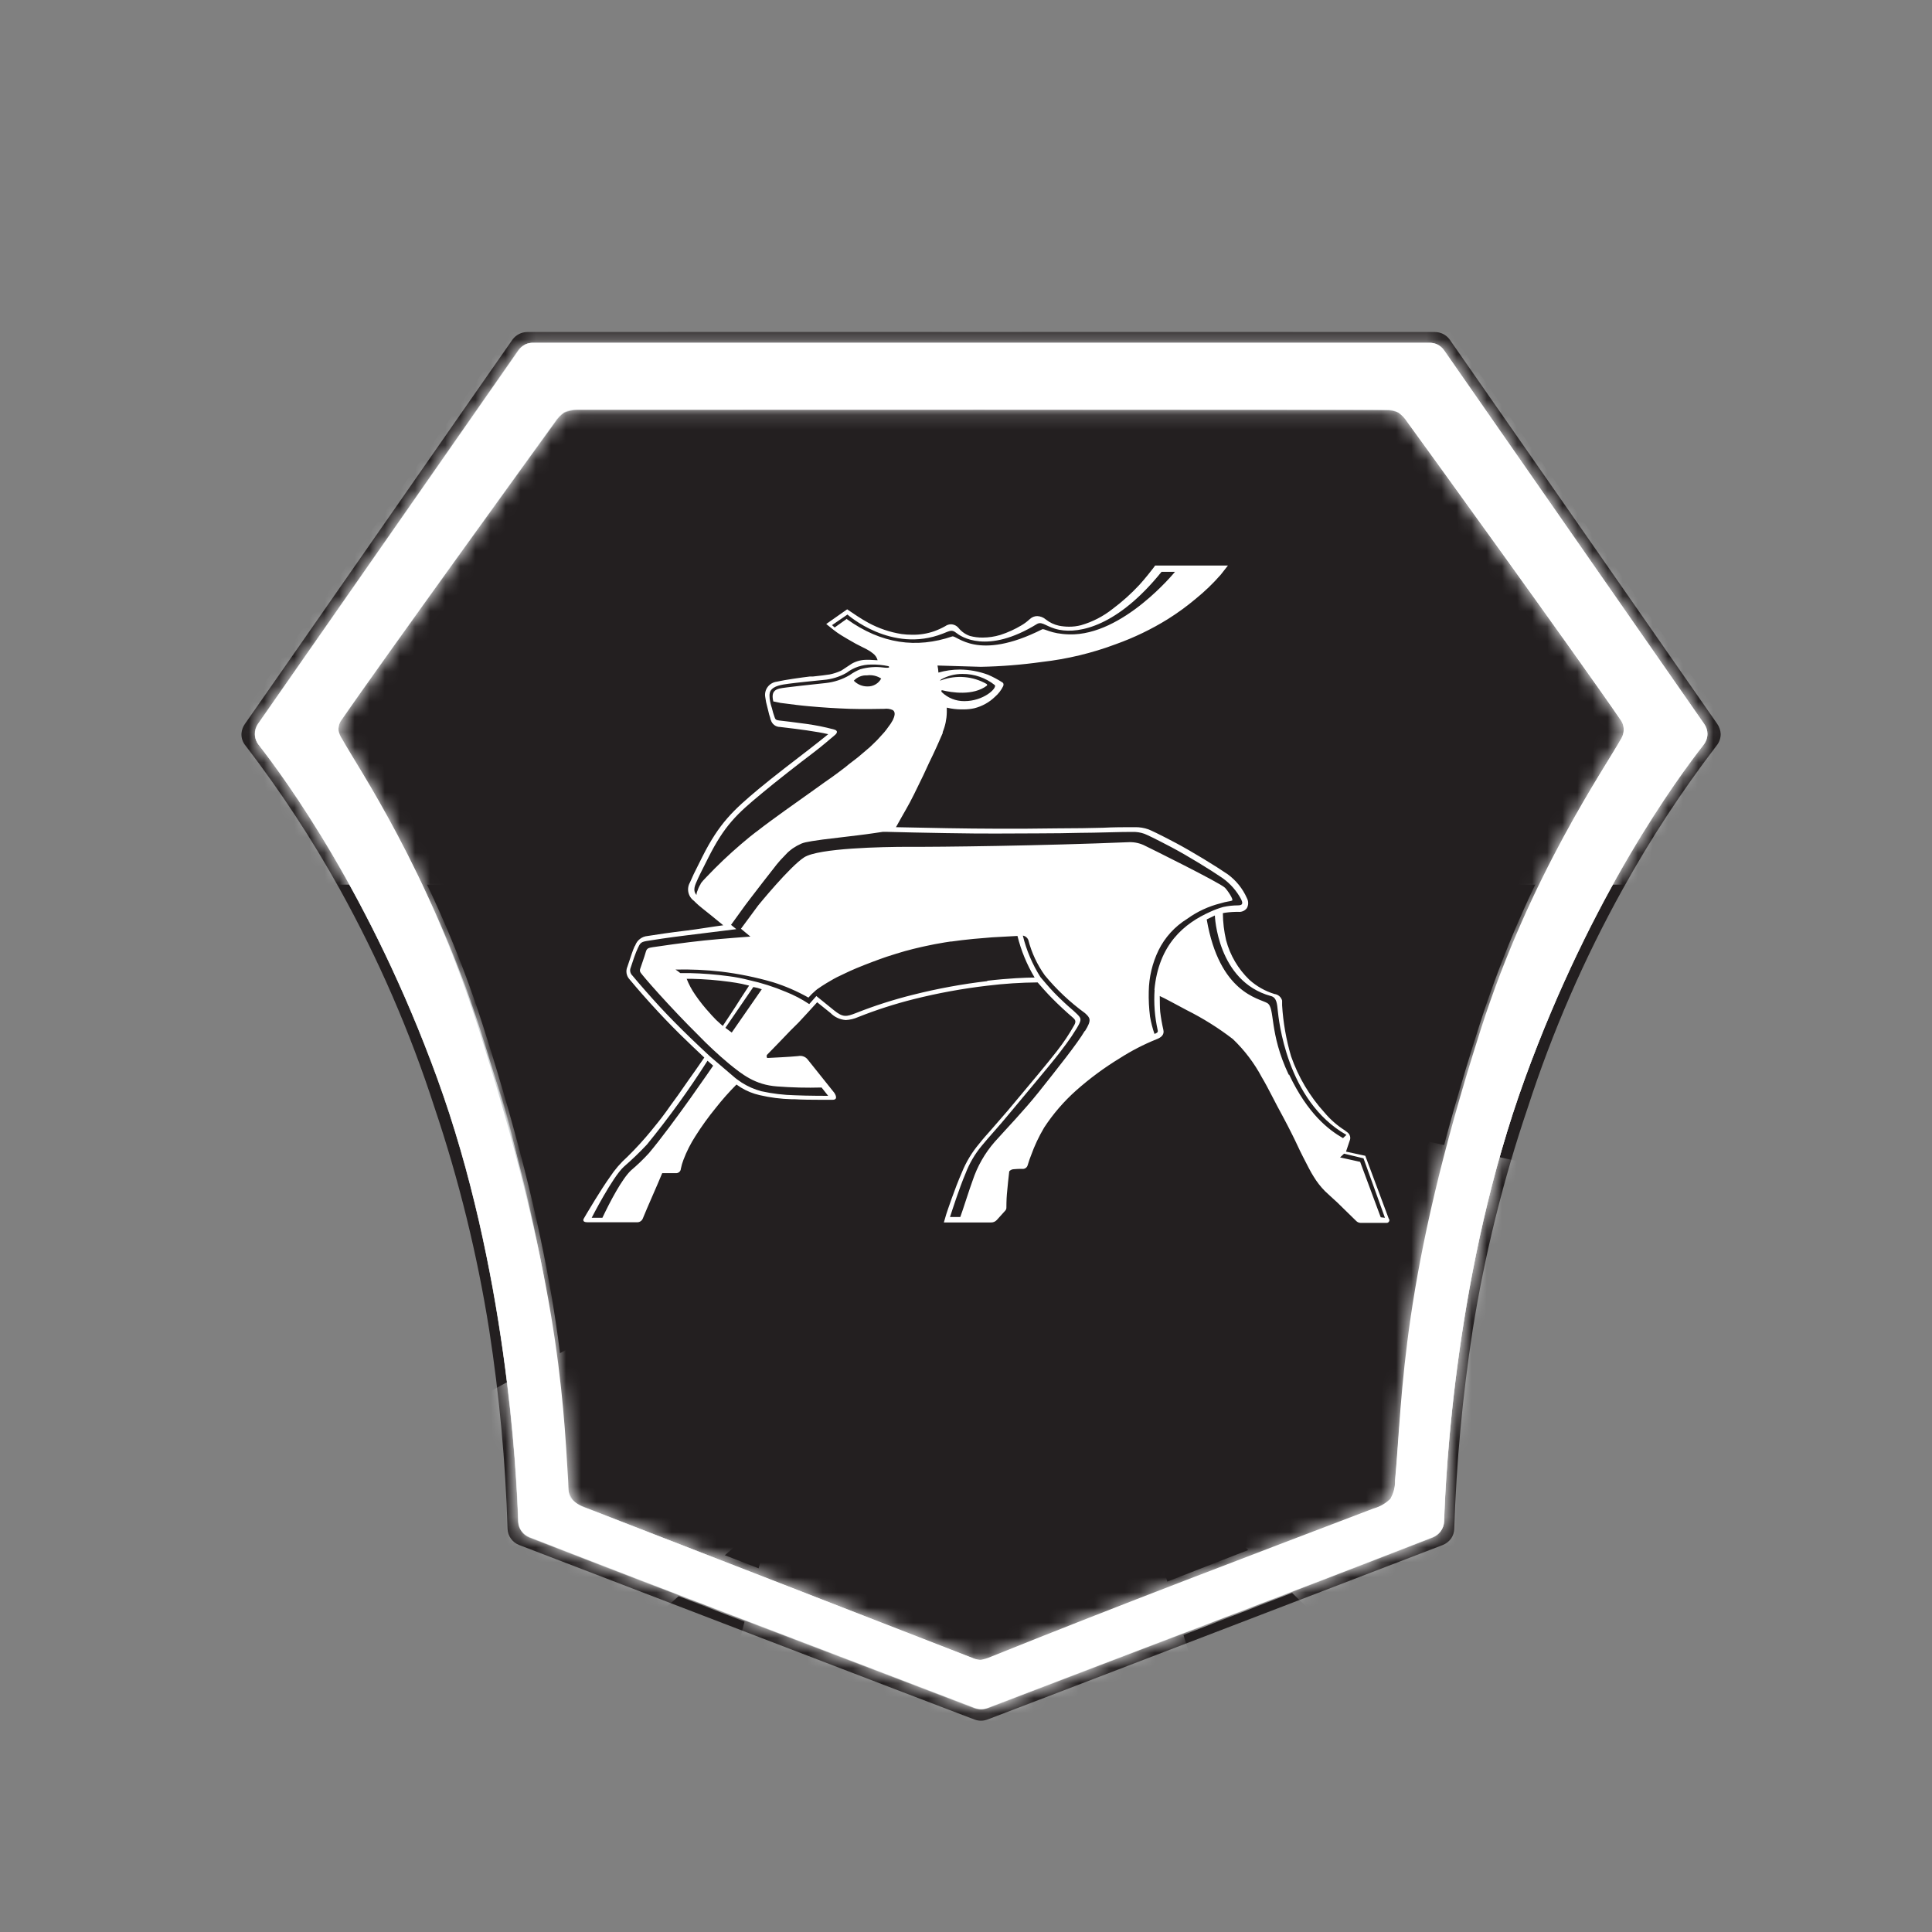 <svg width="128" height="128" viewBox="0 0 128 128" fill="none" xmlns="http://www.w3.org/2000/svg">
<rect x="0" y="0" width="128" height="128" fill="#808080" stroke="none"/>
<g clip-path="url(#clip0_44691_62056)">
<path d="M36.625 25.214L20.081 47.963C20.081 47.963 27.927 60.095 32.188 69.874C36.449 79.653 36.449 99.701 36.449 99.701L65.27 110.992L94.431 99.87C95.453 91.237 97.049 82.679 99.209 74.253C102.788 60.264 110.463 46.615 110.463 46.615L95.459 25.214H36.625Z" fill="#231F20"/>
<path d="M113.768 47.953C113.536 47.626 96.249 22.772 96.041 22.491C95.929 22.338 95.781 22.213 95.61 22.126C95.444 22.041 95.258 21.997 95.07 22H34.91C34.734 22.001 34.561 22.043 34.404 22.122C34.228 22.208 34.075 22.334 33.959 22.491C33.751 22.772 16.473 47.626 16.232 47.953C16.099 48.136 16.019 48.351 16 48.576C15.977 48.876 16.074 49.173 16.27 49.404C18.58 52.411 20.663 55.583 22.501 58.893C25.06 63.506 27.164 68.352 28.784 73.364C30.404 78.171 31.618 83.102 32.41 88.107C33.086 92.472 33.492 96.874 33.627 101.288C33.633 101.525 33.712 101.755 33.855 101.947C33.989 102.132 34.175 102.275 34.39 102.359C34.712 102.485 64.318 113.846 64.579 113.93C64.845 114.023 65.136 114.023 65.402 113.93C65.663 113.846 95.269 102.485 95.591 102.359C95.808 102.271 95.996 102.125 96.136 101.938C96.268 101.746 96.342 101.52 96.349 101.288C96.489 96.874 96.897 92.473 97.57 88.107C98.37 83.101 99.593 78.169 101.225 73.364C102.848 68.352 104.955 63.506 107.518 58.893C109.348 55.583 111.423 52.412 113.725 49.404C113.906 49.185 114.004 48.91 114 48.627C113.989 48.385 113.909 48.151 113.768 47.953ZM112.873 49.357C111.135 51.575 105.454 59.314 101.036 71.437C96.443 84.046 95.776 97.535 95.667 100.838C95.656 101.066 95.579 101.285 95.444 101.47C95.311 101.652 95.129 101.793 94.919 101.877C85.108 105.7 75.26 109.415 65.426 113.186C65.289 113.239 65.142 113.266 64.995 113.265C64.846 113.265 64.699 113.238 64.559 113.186C54.73 109.415 44.882 105.7 35.072 101.877C34.864 101.796 34.685 101.658 34.555 101.479C34.413 101.295 34.331 101.071 34.323 100.838C34.215 97.535 33.547 84.046 28.954 71.437C24.546 59.295 18.841 51.556 17.127 49.339C16.97 49.139 16.882 48.895 16.876 48.642C16.87 48.389 16.946 48.141 17.094 47.935L34.304 23.235C34.429 23.051 34.602 22.905 34.806 22.814C34.955 22.748 35.117 22.713 35.28 22.711H94.701C94.865 22.715 95.026 22.751 95.174 22.819C95.367 22.914 95.53 23.058 95.648 23.235L112.859 47.958C112.995 48.155 113.068 48.389 113.067 48.627C113.082 48.879 113.014 49.128 112.873 49.339V49.357Z" fill="#231F20"/>
<path d="M112.906 47.958L95.695 23.235C95.578 23.058 95.414 22.914 95.222 22.819C95.073 22.751 94.912 22.715 94.749 22.711H35.289C35.126 22.713 34.965 22.748 34.816 22.814C34.624 22.909 34.46 23.053 34.342 23.23L17.098 47.958C16.962 48.155 16.89 48.389 16.89 48.627C16.889 48.884 16.974 49.134 17.132 49.338C18.869 51.556 24.551 59.295 28.968 71.418C33.561 84.027 34.229 97.516 34.338 100.82C34.347 101.042 34.423 101.257 34.556 101.437C34.69 101.618 34.871 101.759 35.081 101.844C44.892 105.667 54.745 109.382 64.574 113.153C64.712 113.203 64.858 113.23 65.005 113.233C65.152 113.231 65.298 113.204 65.436 113.153C75.27 109.382 85.118 105.667 94.928 101.844C95.138 101.759 95.32 101.618 95.454 101.437C95.588 101.252 95.666 101.033 95.677 100.806C95.785 97.502 96.453 84.013 101.046 71.404C105.458 59.281 111.14 51.542 112.883 49.324C113.04 49.12 113.125 48.87 113.124 48.613C113.119 48.378 113.043 48.15 112.906 47.958ZM107.57 48.426C107.561 48.59 107.514 48.75 107.433 48.894C106.287 50.948 101.481 57.91 98.243 68.04C92.978 84.491 92.949 92.37 92.433 98.092C92.442 98.498 92.349 98.9 92.163 99.262C91.876 99.584 91.501 99.817 91.084 99.935C82.627 103.211 73.868 106.617 65.417 109.911C65.28 109.959 65.136 109.985 64.99 109.986C64.845 109.982 64.702 109.957 64.564 109.911C56.113 106.635 47.33 103.187 38.869 99.907C38.296 99.683 38.107 99.575 37.922 99.327L37.856 99.215C37.649 98.866 37.539 98.469 37.538 98.064C37.022 92.342 37.065 84.565 31.781 68.119C28.538 57.994 23.732 50.953 22.567 48.899C22.488 48.754 22.441 48.595 22.43 48.431C22.407 48.213 22.453 47.994 22.562 47.804C25.228 43.925 36.393 28.504 36.8 27.951C36.954 27.712 37.154 27.504 37.387 27.339C37.651 27.237 37.928 27.172 38.211 27.147C38.859 27.147 91.131 27.119 91.86 27.184C92.143 27.177 92.423 27.234 92.679 27.353C92.915 27.516 93.115 27.724 93.266 27.965C93.678 28.518 104.772 43.902 107.438 47.78C107.548 47.972 107.594 48.193 107.57 48.412V48.426Z" fill="#A8AFB3"/>
<path d="M112.906 47.958L95.695 23.235C95.578 23.058 95.414 22.914 95.222 22.819C95.073 22.751 94.912 22.715 94.749 22.711H35.289C35.126 22.713 34.965 22.748 34.816 22.814C34.624 22.909 34.46 23.053 34.342 23.23L17.098 47.958C16.962 48.155 16.89 48.389 16.89 48.627C16.889 48.884 16.974 49.134 17.132 49.338C18.869 51.556 24.551 59.295 28.968 71.418C33.561 84.027 34.229 97.516 34.338 100.82C34.347 101.042 34.423 101.257 34.556 101.437C34.69 101.618 34.871 101.759 35.081 101.844C44.892 105.667 54.745 109.382 64.574 113.153C64.712 113.203 64.858 113.23 65.005 113.233C65.152 113.231 65.298 113.204 65.436 113.153C75.27 109.382 85.118 105.667 94.928 101.844C95.138 101.759 95.32 101.618 95.454 101.437C95.588 101.252 95.666 101.033 95.677 100.806C95.785 97.502 96.453 84.013 101.046 71.404C105.458 59.281 111.14 51.542 112.883 49.324C113.04 49.12 113.125 48.87 113.124 48.613C113.119 48.378 113.043 48.15 112.906 47.958ZM107.57 48.426C107.558 48.59 107.511 48.749 107.433 48.894C106.273 50.971 101.382 57.966 98.105 68.199C92.784 84.827 92.954 92.309 92.424 98.087C92.435 98.478 92.344 98.865 92.159 99.21L92.054 99.444L92.149 99.266C91.831 99.591 91.43 99.825 90.989 99.945C82.869 103.042 74.256 106.294 65.634 109.77C65.425 109.86 65.206 109.926 64.981 109.967C64.834 109.964 64.688 109.937 64.55 109.887C56.005 106.562 47.456 103.245 38.902 99.935C38.485 99.816 38.111 99.582 37.822 99.262C37.633 98.986 37.676 98.658 37.643 98.106C37.306 92.407 36.937 84.519 31.625 67.885C28.31 57.517 23.826 51.041 22.666 48.955C22.555 48.79 22.474 48.606 22.43 48.412C22.407 48.193 22.453 47.972 22.562 47.78C25.256 43.855 36.374 28.499 36.767 27.942C36.922 27.698 37.125 27.486 37.363 27.32C37.623 27.183 37.917 27.123 38.211 27.147H91.789C92.076 27.123 92.364 27.181 92.618 27.315C92.856 27.481 93.059 27.693 93.214 27.937C93.626 28.494 104.744 43.846 107.419 47.776C107.535 47.967 107.588 48.19 107.57 48.412V48.426Z" fill="white"/>
<mask id="mask0_44691_62056" style="mask-type:luminance" maskUnits="userSpaceOnUse" x="16" y="22" width="98" height="92">
<path d="M112.906 47.958L95.695 23.235C95.578 23.058 95.414 22.914 95.222 22.819C95.073 22.751 94.912 22.715 94.749 22.711H35.289C35.126 22.713 34.965 22.748 34.816 22.814C34.624 22.909 34.46 23.053 34.342 23.23L17.098 47.958C16.962 48.155 16.89 48.389 16.89 48.627C16.889 48.884 16.974 49.134 17.132 49.338C18.869 51.556 24.551 59.295 28.968 71.418C33.561 84.027 34.229 97.516 34.338 100.82C34.347 101.042 34.423 101.257 34.556 101.437C34.69 101.618 34.871 101.759 35.081 101.844C44.892 105.667 54.745 109.382 64.574 113.153C64.712 113.203 64.858 113.23 65.005 113.233C65.152 113.231 65.298 113.204 65.436 113.153C75.27 109.382 85.118 105.667 94.928 101.844C95.138 101.759 95.32 101.618 95.454 101.437C95.588 101.252 95.666 101.033 95.677 100.806C95.785 97.502 96.453 84.013 101.046 71.404C105.458 59.281 111.14 51.542 112.883 49.324C113.04 49.12 113.125 48.87 113.124 48.613C113.119 48.378 113.043 48.15 112.906 47.958ZM107.57 48.426C107.558 48.59 107.511 48.749 107.433 48.894C106.273 50.971 101.382 57.966 98.105 68.199C92.784 84.827 92.954 92.309 92.424 98.087C92.435 98.478 92.344 98.865 92.159 99.21L92.054 99.444L92.149 99.266C91.831 99.591 91.43 99.825 90.989 99.945C82.869 103.042 74.256 106.294 65.634 109.77C65.425 109.86 65.206 109.926 64.981 109.967C64.834 109.964 64.688 109.937 64.55 109.887C56.005 106.562 47.456 103.245 38.902 99.935C38.485 99.816 38.111 99.582 37.822 99.262C37.633 98.986 37.676 98.658 37.643 98.106C37.306 92.407 36.937 84.519 31.625 67.885C28.31 57.517 23.826 51.041 22.666 48.955C22.555 48.79 22.474 48.606 22.43 48.412C22.407 48.193 22.453 47.972 22.562 47.78C25.256 43.855 36.374 28.499 36.767 27.942C36.922 27.698 37.125 27.486 37.363 27.32C37.623 27.183 37.917 27.123 38.211 27.147H91.789C92.076 27.123 92.364 27.181 92.618 27.315C92.856 27.481 93.059 27.693 93.214 27.937C93.626 28.494 104.744 43.846 107.419 47.776C107.535 47.967 107.588 48.19 107.57 48.412V48.426Z" fill="white"/>
</mask>
<g mask="url(#mask0_44691_62056)">
<path d="M38.173 111.754L25.427 96.047L39.712 88.22L49.688 101.568L38.173 111.754Z" fill="white"/>
<path d="M91.59 111.366L112.48 79.545L94.706 75.652L80.587 100.642L91.59 111.366Z" fill="white"/>
<path d="M111.069 58.612L114.791 48.627L89.805 13.045L82.372 29.028L99.355 58.612H111.069Z" fill="white"/>
<path d="M18.869 58.612L15.152 48.627L40.133 13.045L47.567 29.028L30.588 58.612H18.869Z" fill="white"/>
<path d="M46.984 116.297L80.809 116.246L75.289 98.012L51.572 98.948L46.984 116.297Z" fill="white"/>
<path d="M65.005 109.546V113.518L95.648 101.634L91.86 98.948C91.645 99.191 91.376 99.381 91.074 99.505C89.886 99.973 85.899 101.451 81.908 103C75.128 105.634 67.992 108.47 65.535 109.419C65.369 109.497 65.188 109.54 65.005 109.546Z" fill="white"/>
<path d="M64.99 109.541V113.518L34.357 101.634L38.144 98.948C38.36 99.191 38.629 99.381 38.93 99.505C40.119 99.973 44.025 101.484 48.012 103.033L64.47 109.419C64.632 109.496 64.81 109.538 64.99 109.541Z" fill="white"/>
<path d="M106.978 49.137C105.828 51.196 101.259 57.788 98.02 67.913C92.755 84.341 92.656 92.061 92.135 97.797C92.146 98.203 92.053 98.606 91.865 98.967L95.449 101.47C95.584 101.285 95.661 101.066 95.672 100.838C95.781 97.535 96.448 84.046 101.041 71.437C105.454 59.314 111.135 51.575 112.878 49.357C113.035 49.153 113.12 48.903 113.119 48.646H107.116C107.108 48.818 107.061 48.986 106.978 49.137Z" fill="white"/>
<path d="M23.026 49.137C24.177 51.196 28.746 57.788 31.985 67.913C37.25 84.341 37.349 92.061 37.87 97.797C37.859 98.203 37.952 98.606 38.14 98.967L34.556 101.47C34.419 101.286 34.342 101.066 34.333 100.838C34.224 97.535 33.556 84.046 28.964 71.437C24.551 59.314 18.869 51.575 17.127 49.357C16.969 49.153 16.884 48.903 16.885 48.646H22.889C22.897 48.818 22.944 48.986 23.026 49.137Z" fill="white"/>
<path d="M67.704 21.495V29.65L38.784 29.594L34.063 21.513L67.704 21.495Z" fill="white"/>
<path d="M62.391 21.495V29.65L91.311 29.594L96.032 21.513L62.391 21.495Z" fill="white"/>
</g>
<path d="M92.012 80.752L90.454 76.574L89.176 76.298L89.417 75.582C89.461 75.483 89.469 75.372 89.44 75.268C89.41 75.164 89.346 75.073 89.256 75.011L89.09 74.885C88.589 74.566 88.141 74.173 87.76 73.72C86.772 72.632 86.015 71.359 85.535 69.977C85.211 68.877 85.013 67.746 84.943 66.603V66.29C84.912 66.176 84.847 66.073 84.757 65.996C84.666 65.918 84.555 65.869 84.436 65.855C83.821 65.666 83.256 65.347 82.779 64.919C82.03 64.198 81.495 63.289 81.231 62.289C81.095 61.702 81.023 61.101 81.018 60.498L81.179 60.469C81.467 60.428 81.758 60.41 82.05 60.413C82.157 60.423 82.264 60.406 82.362 60.362C82.46 60.319 82.545 60.251 82.609 60.165C82.665 60.063 82.694 59.949 82.694 59.833C82.694 59.717 82.665 59.603 82.609 59.501C82.333 58.874 81.895 58.331 81.34 57.924C80.549 57.381 78.972 56.418 77.916 55.856C76.704 55.215 76.25 55.014 76.089 54.948C75.8 54.846 75.496 54.797 75.189 54.803H75.009C74.536 54.803 73.764 54.803 73.063 54.841L71.7 54.869C70.753 54.869 69.384 54.892 68.054 54.902H66.198H65.795C64.309 54.902 61.274 54.85 59.361 54.803C59.574 54.42 59.834 53.952 60.038 53.601C60.317 53.133 60.772 52.197 61.17 51.369L61.553 50.541C61.956 49.727 62.268 49.002 62.457 48.566V48.501C62.626 48.089 62.718 47.65 62.727 47.205C62.727 47.121 62.727 46.962 62.727 46.882L62.992 46.938C63.28 46.987 63.572 47.007 63.864 46.999C64.095 46.999 64.325 46.974 64.55 46.924C65.066 46.795 65.538 46.534 65.918 46.166C66.146 45.969 66.332 45.729 66.463 45.46C66.463 45.46 66.539 45.287 66.411 45.212C66.11 45.018 65.793 44.849 65.464 44.706C64.866 44.484 64.233 44.366 63.594 44.36C63.113 44.36 62.635 44.428 62.173 44.561C62.164 44.404 62.144 44.248 62.112 44.093L64.981 44.178C66.337 44.152 67.691 44.044 69.034 43.855C70.711 43.665 72.357 43.269 73.934 42.676C75.138 42.245 76.293 41.688 77.377 41.015C78.03 40.605 78.653 40.15 79.242 39.653C79.832 39.173 80.38 38.644 80.88 38.072L81.354 37.468H76.529L76.415 37.627C76.359 37.702 75.847 38.362 75.469 38.769C74.929 39.347 74.338 39.877 73.703 40.35C73.086 40.839 72.378 41.203 71.619 41.422C71.359 41.489 71.092 41.522 70.824 41.52C70.601 41.519 70.379 41.498 70.161 41.455C69.842 41.386 69.544 41.245 69.29 41.043C69.131 40.905 68.928 40.825 68.717 40.818C68.541 40.819 68.371 40.886 68.243 41.005L68.191 41.048C68.038 41.189 67.869 41.315 67.689 41.422C67.243 41.691 66.766 41.908 66.269 42.068C65.89 42.182 65.496 42.24 65.099 42.241C64.815 42.243 64.531 42.207 64.257 42.133C63.967 42.032 63.711 41.854 63.518 41.618C63.458 41.542 63.381 41.479 63.293 41.434C63.206 41.39 63.11 41.365 63.011 41.361C62.872 41.361 62.735 41.405 62.623 41.487C62.39 41.618 62.146 41.729 61.894 41.82C61.428 41.983 60.935 42.062 60.44 42.053C60.203 42.054 59.965 42.039 59.73 42.007C58.96 41.885 58.217 41.633 57.533 41.263C57.06 41.01 56.459 40.594 56.335 40.51L56.127 40.369L54.74 41.342L55.213 41.721C55.383 41.857 55.562 41.982 55.748 42.096C55.952 42.222 56.307 42.432 56.695 42.648C56.975 42.797 57.169 42.886 57.42 43.017C57.561 43.089 57.694 43.175 57.817 43.275C57.977 43.389 58.093 43.554 58.144 43.743C58.021 43.743 57.742 43.715 57.623 43.715H57.439C57.085 43.709 56.736 43.797 56.43 43.972L55.772 44.407L55.706 44.444C55.471 44.551 55.225 44.631 54.972 44.683C54.726 44.725 54.314 44.772 53.873 44.819H53.665C53.191 44.875 51.994 45.039 51.459 45.165C51.339 45.18 51.225 45.219 51.121 45.28C51.018 45.34 50.928 45.421 50.857 45.517C50.786 45.612 50.736 45.721 50.709 45.837C50.682 45.953 50.679 46.073 50.701 46.19C50.729 46.408 50.773 46.624 50.834 46.835C50.852 46.907 50.871 46.982 50.89 47.06C50.928 47.239 50.977 47.416 51.037 47.589C51.037 47.626 51.037 47.659 51.07 47.696C51.105 47.831 51.185 47.95 51.296 48.035C51.408 48.12 51.545 48.165 51.686 48.164C52.339 48.239 52.964 48.319 53.452 48.389C54.072 48.482 54.451 48.543 54.872 48.641C54.584 48.875 54.157 49.221 53.622 49.633C52.898 50.185 51.089 51.58 50.28 52.258C48.599 53.662 47.652 54.532 46.53 56.769L46.269 57.292C46.004 57.812 45.9 58.027 45.715 58.458C45.598 58.657 45.559 58.894 45.607 59.12C45.656 59.346 45.787 59.547 45.976 59.683L46.104 59.81C46.298 60.006 46.719 60.329 47.121 60.652L47.917 61.302C47.193 61.396 46.241 61.56 45.55 61.644C44.418 61.779 43.339 61.939 42.898 62.013C42.716 62.029 42.541 62.096 42.397 62.208C42.252 62.319 42.144 62.469 42.084 62.64L42.041 62.706C41.942 62.921 41.79 63.361 41.568 64.044C41.505 64.185 41.486 64.341 41.513 64.492C41.54 64.644 41.612 64.784 41.719 64.896C41.776 64.966 42.335 65.639 43.069 66.449C43.803 67.258 44.328 67.806 45.038 68.512C45.54 69.008 46.241 69.668 46.662 70.066C46.511 70.29 46.279 70.627 46.104 70.871C45.872 71.189 45.389 71.886 44.92 72.559L44.446 73.21C43.944 73.93 43.689 74.244 43.334 74.679L43.168 74.885C42.668 75.499 42.133 76.084 41.568 76.639C41.119 77.039 40.726 77.495 40.398 77.996C39.816 78.801 38.864 80.415 38.855 80.429L38.67 80.748C38.67 80.748 38.537 80.977 38.907 80.977H42.174C42.262 80.987 42.35 80.967 42.426 80.921C42.501 80.875 42.559 80.806 42.59 80.724C42.685 80.49 43.017 79.7 43.225 79.236C43.433 78.773 43.746 78.029 43.873 77.725H44.759C44.802 77.73 44.845 77.725 44.886 77.713C44.927 77.7 44.965 77.68 44.998 77.652C45.031 77.624 45.058 77.591 45.077 77.552C45.096 77.514 45.107 77.473 45.109 77.43C45.149 77.229 45.206 77.032 45.28 76.841C45.489 76.291 45.755 75.764 46.075 75.269C46.486 74.618 46.937 73.993 47.425 73.397C47.85 72.856 48.307 72.341 48.793 71.853L49.077 72.045C49.468 72.286 49.897 72.46 50.346 72.559C51.031 72.718 51.731 72.808 52.434 72.826H52.638C53.111 72.859 53.826 72.864 54.323 72.864H54.872C54.872 72.864 55.085 72.864 55.161 72.864C55.606 72.864 55.27 72.396 55.27 72.396L53.509 70.192C53.437 70.1 53.34 70.031 53.229 69.991C53.118 69.951 52.999 69.943 52.884 69.968C52.278 70.028 51.193 70.075 50.848 70.094C50.805 70.094 50.777 70 50.805 69.897C51.146 69.556 51.989 68.676 52.387 68.26L52.86 67.792L52.941 67.708C53.319 67.315 53.798 66.772 54.139 66.402L55.024 67.113C55.292 67.388 55.653 67.554 56.037 67.581C56.318 67.565 56.594 67.499 56.852 67.385C58.053 66.908 59.285 66.511 60.54 66.196C62.149 65.793 63.782 65.494 65.431 65.303C66.531 65.168 67.637 65.096 68.745 65.087C68.906 65.275 69.403 65.841 69.692 66.126C70.071 66.519 70.748 67.141 71.051 67.394C71.255 67.567 71.302 67.665 71.179 67.904C70.842 68.508 70.457 69.086 70.028 69.631C69.451 70.379 68.182 71.895 67.254 72.999L66.78 73.566C66.307 74.108 65.975 74.501 65.668 74.847C65.36 75.194 65.128 75.451 64.867 75.783C64.388 76.352 64.003 76.991 63.726 77.678C63.253 78.754 62.751 80.266 62.694 80.439L62.533 80.991H65.658C65.73 80.993 65.802 80.979 65.868 80.951C65.934 80.922 65.994 80.88 66.042 80.827L66.591 80.219C66.621 80.188 66.644 80.151 66.659 80.111C66.674 80.071 66.68 80.028 66.676 79.985C66.676 79.985 66.676 79.484 66.709 79.115C66.742 78.745 66.832 77.842 66.865 77.603C66.903 77.561 66.948 77.526 67 77.502C67.051 77.478 67.107 77.465 67.164 77.463C67.343 77.446 67.523 77.438 67.704 77.44C67.784 77.453 67.867 77.438 67.937 77.396C68.006 77.353 68.058 77.287 68.082 77.21L68.144 77.014C68.182 76.892 68.224 76.757 68.31 76.546C68.539 75.907 68.829 75.291 69.176 74.707C69.77 73.798 70.484 72.971 71.297 72.246C72.198 71.447 73.169 70.73 74.2 70.103C74.959 69.617 75.763 69.202 76.6 68.863C76.922 68.746 77.159 68.559 77.074 68.222C76.983 67.827 76.913 67.427 76.865 67.025C76.842 66.795 76.842 66.281 76.837 65.99C77.145 66.126 77.812 66.491 78.627 66.926C79.704 67.466 80.727 68.107 81.68 68.84C82.454 69.58 83.103 70.438 83.603 71.38C84.01 72.054 84.488 73.065 85.023 74.029C85.217 74.38 85.397 74.749 85.563 75.072C85.852 75.633 86.07 76.148 86.316 76.621C86.605 77.187 86.851 77.674 87.031 77.95C87.242 78.298 87.493 78.622 87.779 78.913C87.987 79.119 88.252 79.339 88.603 79.671C88.953 80.004 89.55 80.607 89.843 80.883C89.882 80.925 89.928 80.959 89.981 80.982C90.033 81.005 90.089 81.018 90.146 81.019H91.837C91.868 81.024 91.9 81.02 91.93 81.01C91.96 80.999 91.986 80.98 92.006 80.956C92.027 80.932 92.041 80.903 92.047 80.873C92.053 80.842 92.05 80.81 92.04 80.78M62.339 45.02C62.772 44.776 63.261 44.648 63.76 44.65C64.543 44.642 65.305 44.906 65.914 45.394C66.046 45.609 65.166 46.452 63.887 46.452C63.333 46.456 62.798 46.244 62.401 45.862C62.353 45.811 62.344 45.708 62.448 45.736C63.007 45.876 64.479 46.124 65.393 45.418C65.393 45.418 65.421 45.347 65.365 45.315C64.918 45.06 64.42 44.906 63.907 44.861C63.393 44.817 62.876 44.884 62.391 45.057C62.306 45.095 62.211 45.104 62.363 45.011M56.108 40.996L55.298 41.572L55.123 41.417L56.146 40.715C56.146 40.715 59.058 43.317 62.462 41.979C62.969 41.778 63.068 41.703 63.357 41.932C63.646 42.161 65.383 43.392 68.717 41.333C69.081 41.146 69.332 41.558 70.184 41.726C71.525 41.988 74.048 41.487 76.955 37.885H77.845C77.845 37.885 74.403 42.124 70.843 42.03C69.574 41.997 69.204 41.614 69.039 41.698C64.74 43.86 63.39 42.053 63.087 42.166C60.72 42.971 58.395 42.666 56.108 41.02M46.776 58.135C46.65 58.259 46.533 58.392 46.425 58.532V58.56C46.337 58.696 46.267 58.842 46.217 58.996C46.172 59.089 46.146 59.191 46.142 59.295C46.014 59.145 45.928 58.944 46.099 58.532C46.331 57.99 46.435 57.807 46.908 56.862C47.998 54.691 48.802 53.938 50.488 52.548C51.316 51.851 53.102 50.457 53.802 49.933C54.503 49.409 55.114 48.857 55.298 48.712C55.483 48.566 55.526 48.403 55.265 48.333C54.654 48.168 54.032 48.043 53.405 47.958C52.657 47.851 51.818 47.757 51.62 47.734C51.421 47.71 51.364 47.668 51.316 47.509C51.246 47.315 51.187 47.116 51.141 46.915C51.141 46.915 50.848 46.096 51.056 45.764C51.264 45.432 51.785 45.361 52.268 45.296C52.751 45.23 54.044 45.099 54.555 45.048C55.092 45.006 55.613 44.846 56.08 44.58C56.547 44.222 57.122 44.028 57.713 44.028C58.1 44.019 58.486 44.055 58.864 44.136C58.864 44.136 59.091 44.299 58.523 44.224C58.01 44.158 57.489 44.198 56.993 44.342C56.747 44.442 56.514 44.571 56.297 44.725C55.811 45.014 55.266 45.194 54.702 45.254C54.124 45.319 51.918 45.544 51.639 45.619C51.359 45.694 51.075 45.829 51.236 46.475C51.307 46.475 51.553 46.545 51.709 46.569L52.77 46.704C53.059 46.737 53.348 46.77 53.57 46.788C54.489 46.873 55.384 46.929 56.307 46.962C57.23 46.994 58.296 46.962 58.58 46.962C58.775 46.936 58.974 46.965 59.153 47.046C59.361 47.191 59.257 47.481 59.153 47.706C59.105 47.785 59.063 47.865 59.011 47.944C58.958 48.024 58.812 48.22 58.708 48.361L58.665 48.412L58.584 48.515C58.466 48.651 58.324 48.8 58.158 48.983L58.116 49.03L57.775 49.362L57.666 49.465L57.623 49.507L57.533 49.582C57.316 49.774 56.941 50.082 56.828 50.181C56.714 50.279 56.203 50.648 56.047 50.794L55.573 51.154C55.289 51.364 54.981 51.594 54.626 51.832L53.94 52.324C52.713 53.203 51.279 54.195 50.152 55.075L50.048 55.15L49.674 55.444L49.115 55.912C48.295 56.611 47.515 57.353 46.776 58.135ZM58.376 44.964C58.29 45.121 58.162 45.253 58.006 45.343C57.85 45.434 57.672 45.481 57.491 45.478C57.319 45.482 57.148 45.45 56.989 45.385C56.83 45.32 56.686 45.222 56.567 45.099C56.678 44.979 56.815 44.885 56.967 44.824C57.12 44.762 57.284 44.735 57.448 44.744C57.78 44.7 58.117 44.779 58.395 44.964M42.988 76.406C42.619 76.809 42.223 77.189 41.804 77.543C41.203 78.113 40.422 79.601 39.91 80.682H39.2C39.2 80.682 40.573 77.992 41.331 77.299C41.866 76.836 42.377 76.346 42.86 75.83C44.307 74.058 45.648 72.203 46.875 70.276L47.249 70.604C47.249 70.604 44.631 74.45 42.988 76.406ZM65.431 64.999C63.765 65.193 62.113 65.496 60.488 65.906C59.206 66.225 57.946 66.628 56.719 67.113C56.066 67.371 55.848 67.418 55.242 66.926L54.086 65.99L53.613 66.524C53.126 66.198 52.605 65.926 52.06 65.71C51.272 65.377 50.454 65.117 49.617 64.933C49.179 64.819 48.735 64.733 48.286 64.676C47.426 64.559 46.56 64.491 45.692 64.47C45.445 64.47 45.171 64.47 45.071 64.47C44.972 64.384 44.866 64.306 44.754 64.236C45.765 64.213 46.776 64.258 47.78 64.372C48.935 64.512 50.077 64.745 51.193 65.069C52.017 65.325 52.811 65.669 53.561 66.093C53.707 65.927 53.865 65.77 54.034 65.626L54.143 65.537C54.214 65.485 54.314 65.415 54.446 65.331L54.759 65.134C54.896 65.05 55.057 64.956 55.232 64.858C55.407 64.76 55.507 64.713 55.639 64.652C55.772 64.591 56.07 64.442 56.321 64.329L56.449 64.273L56.738 64.147L57.259 63.936C57.581 63.81 58.035 63.637 58.286 63.548L58.736 63.389L59.37 63.188L59.967 63.01L60.185 62.954C60.369 62.902 60.549 62.856 60.739 62.813C60.928 62.771 61.117 62.72 61.312 62.682C61.506 62.645 61.714 62.598 61.922 62.556L62.585 62.439L62.983 62.378H63.04L63.717 62.289C63.972 62.257 64.233 62.229 64.493 62.205L65.327 62.135L65.71 62.102L66.539 62.056L67.41 62.009C67.649 62.978 68.032 63.907 68.546 64.765C67.988 64.765 66.837 64.811 65.383 64.98M49.91 65.392C50.101 65.424 50.288 65.474 50.469 65.541L48.48 68.409L48.059 68.096L49.91 65.392ZM47.903 67.984L47.761 67.862C47.544 67.676 47.34 67.476 47.15 67.263L47.036 67.132C46.679 66.747 46.351 66.335 46.056 65.902C45.828 65.573 45.639 65.22 45.493 64.849H45.815C46.662 64.868 47.508 64.935 48.348 65.05C48.66 65.092 48.93 65.139 49.157 65.186L49.631 65.298C49.323 65.766 48.883 66.44 48.741 66.674C48.599 66.907 48.121 67.609 47.884 67.974M71.865 68.306C71.392 69.116 70.052 70.8 68.802 72.372C67.827 73.589 66.742 74.712 65.904 75.648C65.25 76.397 64.753 77.267 64.441 78.207C64.252 78.707 63.764 80.256 63.622 80.63H62.94C63.049 80.303 63.537 78.759 63.968 77.748C64.222 77.082 64.585 76.46 65.043 75.91C65.582 75.25 66.075 74.749 66.936 73.701C67.798 72.653 69.507 70.646 70.199 69.748C70.53 69.317 70.795 68.957 70.999 68.653C71.586 67.773 71.6 67.633 71.577 67.492C71.553 67.352 71.34 67.146 70.734 66.627C70.601 66.514 70.459 66.369 70.293 66.215L70.156 66.084L70.024 65.953L69.9 65.827L69.844 65.771C69.678 65.602 69.479 65.373 69.299 65.167L68.977 64.788L68.93 64.732C68.395 63.884 68.002 62.957 67.765 61.985C67.847 61.999 67.923 62.033 67.987 62.085C68.051 62.136 68.1 62.204 68.13 62.28C68.346 63.12 68.717 63.913 69.223 64.62C70 65.561 70.894 66.403 71.884 67.123C72.211 67.427 72.358 67.553 71.884 68.306M76.496 65.569C76.435 66.468 76.504 67.371 76.7 68.25C76.742 68.405 76.624 68.451 76.487 68.498C76.358 68.126 76.26 67.744 76.193 67.357C76.122 66.8 76.094 66.238 76.108 65.677C76.124 64.735 76.345 63.808 76.756 62.959C77.177 62.103 77.834 61.381 78.65 60.877C79.315 60.396 80.067 60.046 80.866 59.847C81.264 59.721 81.51 59.721 81.629 59.665C81.747 59.608 81.325 58.982 81.155 58.813C80.814 58.476 75.947 56.071 75.89 56.048C75.566 55.876 75.202 55.789 74.834 55.795C69.081 56.034 62.173 56.118 60.19 56.104C58.48 56.104 54.228 56.188 53.277 56.801C52.325 57.414 50.232 59.987 50.232 59.987L49.091 61.532L49.716 62.051C49.716 62.051 47.903 62.182 46.667 62.308C45.431 62.434 43.542 62.706 43.253 62.753C42.964 62.8 42.851 62.818 42.78 63.085C42.709 63.352 42.448 64.077 42.415 64.184C42.396 64.23 42.39 64.28 42.398 64.328C42.405 64.377 42.426 64.423 42.458 64.46C42.529 64.559 42.893 65.003 43.637 65.827C44.38 66.65 45.412 67.745 46.227 68.545C46.881 69.224 47.572 69.867 48.296 70.473C49.157 71.17 50.014 71.876 51.492 71.979C52.47 72.054 53.451 72.078 54.432 72.05L54.868 72.602C54.868 72.602 53.447 72.602 52.657 72.564C51.911 72.547 51.169 72.457 50.441 72.297C49.981 72.174 49.544 71.982 49.143 71.727C48.869 71.544 48.712 71.418 48.712 71.418L47.032 69.981C47.032 69.981 45.909 68.938 45.19 68.222C44.47 67.506 43.935 66.954 43.234 66.173C42.534 65.392 41.965 64.718 41.894 64.629C41.825 64.563 41.778 64.479 41.758 64.386C41.739 64.293 41.748 64.197 41.785 64.11C41.894 63.768 42.117 63.094 42.259 62.813C42.401 62.533 42.415 62.416 42.827 62.346C43.239 62.276 44.29 62.116 45.469 61.971C46.648 61.826 48.783 61.56 48.783 61.56L48.433 61.274L49.38 59.964L49.735 59.496L50.526 58.467C50.526 58.467 51.198 57.601 51.473 57.255C51.544 57.166 51.62 57.077 51.705 56.984C51.79 56.89 52.05 56.628 52.178 56.488C52.206 56.459 52.236 56.432 52.268 56.408C52.353 56.333 52.439 56.268 52.529 56.202C52.708 56.081 52.898 55.976 53.097 55.889C53.186 55.854 53.278 55.826 53.371 55.805L53.798 55.725L54.503 55.622C54.503 55.622 56.26 55.407 56.87 55.337C57.481 55.267 58.485 55.112 58.485 55.112H58.755C60.762 55.168 64.64 55.239 66.042 55.224C67.443 55.21 70.057 55.224 71.553 55.178C72.585 55.178 74.394 55.108 75.038 55.117C75.302 55.11 75.565 55.151 75.814 55.239C76.008 55.313 76.52 55.557 77.604 56.127C78.688 56.698 80.255 57.667 80.999 58.177C81.513 58.544 81.935 59.025 82.23 59.581C82.301 59.744 82.414 59.983 82.031 59.983C81.698 59.983 81.366 60.019 81.041 60.09C80.754 60.171 80.474 60.274 80.203 60.399C78.466 61.171 76.761 62.556 76.482 65.593M85.383 71.207C84.053 68.4 84.498 66.781 83.963 66.458C83.428 66.135 80.79 65.813 79.948 60.914L80.487 60.652C80.487 60.652 80.639 65.008 84.185 65.986C84.602 66.079 84.611 66.552 84.659 66.982C84.706 67.413 85.213 72.934 89.204 75.189L88.977 75.404C88.03 74.857 86.647 73.809 85.407 71.193M91.477 80.649L90.113 76.976L88.783 76.682L89.048 76.434L90.336 76.742L91.756 80.682L91.477 80.649Z" fill="white"/>
</g>
<defs>
<clipPath id="clip0_44691_62056">
<rect width="98" height="92" fill="white" transform="translate(16 22)"/>
</clipPath>
</defs>
</svg>
